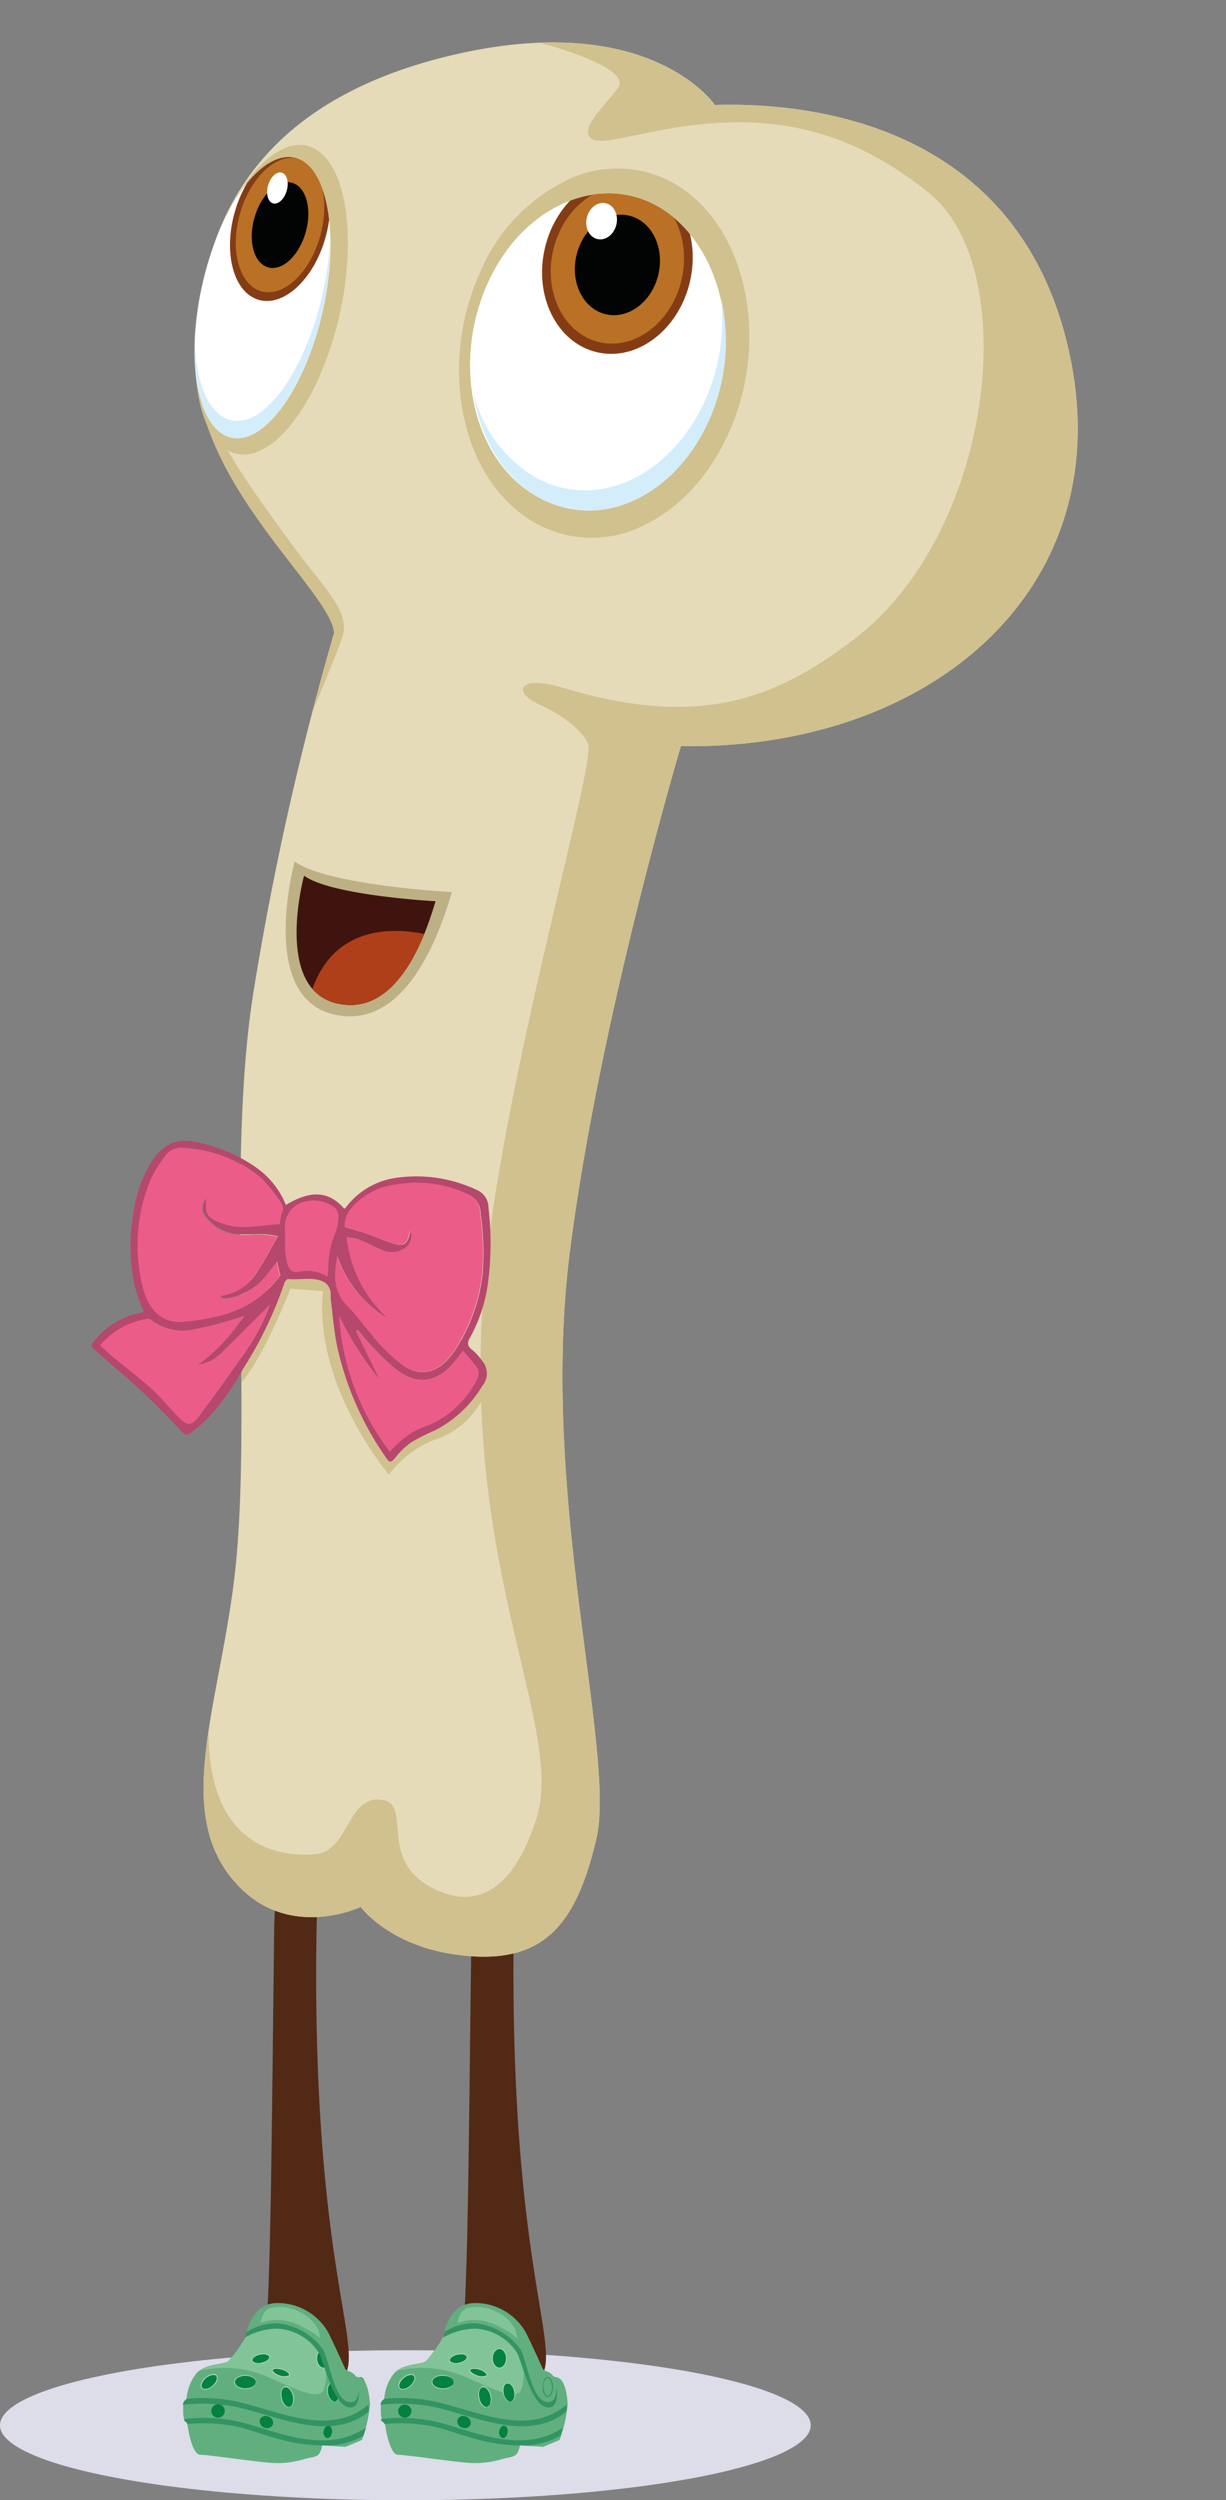 <svg xmlns="http://www.w3.org/2000/svg" xmlns:xlink="http://www.w3.org/1999/xlink" width="111.33" height="226.95" viewBox="0 0 111.33 226.95"><rect x="0" y="0" width="111.33" height="226.95" fill="#808080" stroke="none"/><defs><clipPath id="clip-path" transform="translate(-71.74 -18.02)"><path d="M136.79,54.33c-2.53,7.92-9.79,12.2-16,8.92s-8.09-12.33-4.69-19.68c3.12-6.76,9.74-9.67,15-7S139.11,47.05,136.79,54.33Z" fill="none"></path></clipPath><clipPath id="clip-path-2" transform="translate(-71.74 -18.02)"><path d="M136.66,27.55c7.41-.23,28,1,32.35,23.32,4.05,20.9-13,35.24-35.44,34.88,0,0-7.36,24.68-10.07,45.79-2.85,22.2,4.25,45.58,2.39,53.43s-4.84,11.67-13,10.44c-5.9-.89-8.4-4.29-8.4-4.29h0s-6.14,2.93-10.82-1.63c-6.41-6.25-2.19-15.92-.69-27.89,1.77-14.15-.75-37.76,1.77-53.48a272.8,272.8,0,0,1,7.33-32.66C101.82,71.74,89.55,62,89.54,50.93s4.17-23.16,22.63-27.75S136.66,27.55,136.66,27.55Z" fill="none"></path></clipPath><clipPath id="clip-path-3" transform="translate(-71.74 -18.02)"><path d="M111.29,99.83s-9.45-.5-11.94-2.32c0,0-2.81,10.27,3,11.6S110.63,102,111.29,99.83Z" fill="none"></path></clipPath><clipPath id="clip-path-4" transform="translate(-71.74 -18.02)"><path d="M100.63,47.9c-2.06,7.19-6.17,11.61-9,9.28s-2.93-10.1-.49-16.87c2.24-6.23,5.9-9.39,8.35-7.49S102.52,41.28,100.63,47.9Z" fill="none"></path></clipPath></defs><g style="isolation:isolate"><g id="Capa_1" data-name="Capa 1"><g style="mix-blend-mode:multiply"><ellipse cx="36.81" cy="220.15" rx="36.81" ry="6.81" fill="#ddddea"></ellipse></g><path d="M113.86,237.51" transform="translate(-71.74 -18.02)" fill="#ddddea"></path><ellipse cx="40.21" cy="216.23" rx="0.98" ry="0.6" fill="#03813f"></ellipse><path d="M112,234.25" transform="translate(-71.74 -18.02)" fill="#03813f"></path><path d="M110.94,234.25c0-.35.45-.64,1-.64s1,.29,1,.64-.45.64-1,.64S110.94,234.6,110.94,234.25Zm.07,0c0,.31.42.57.94.57s1-.26,1-.57-.42-.57-1-.57S111,233.94,111,234.25Z" transform="translate(-71.74 -18.02)" fill="#b2d7bc"></path><path d="M112,234.25" transform="translate(-71.74 -18.02)" fill="none" stroke="#b2d7bc" stroke-miterlimit="3.86" stroke-width="0.01"></path><path d="M114.91,190.84s-.3-2.6-.37,3c-.26,21.32-.32,33.48-.94,37.7-.38,2.54,8.58,4.28,7.43,2,1.44-3-2.94-10.74-2.65-39.29.05-5.54.34-2.85.34-2.85A1.93,1.93,0,0,0,114.91,190.84Z" transform="translate(-71.74 -18.02)" fill="#522915"></path><path d="M112.2,229.77a13.25,13.25,0,0,1-1.79,2.59c-.55.36-2.27.18-3,1.25a4.17,4.17,0,0,0-.78,2.23s-.31.09-.31.72,0,1.25.35,1.34l.14.79s.37,2.16,1.07,2.16,4.9.62,6.16.71a8.3,8.3,0,0,0,3.12-.27c.86-.26,1.33-.18,1.56-.62a1.38,1.38,0,0,0,.22-.67l2.12.13,1.49-.62a12.33,12.33,0,0,0,.74-3.28c-.07-1-.27-2.08-.82-2.35a7.11,7.11,0,0,0-1.88-.36s-2.09-5.45-5.14-5.54S112.2,229.77,112.2,229.77Z" transform="translate(-71.74 -18.02)" fill="#61af7f" fill-rule="evenodd"></path><path d="M112.2,229.77s.1-1.29,1.87-1.68a4.63,4.63,0,0,1,1.47.11c4.43,1.09,4,6.53,3.35,7s-1.89-.09-5-1.46a9.9,9.9,0,0,0-6.09-.52c.86-.58,2.12-.51,2.58-.81A13.25,13.25,0,0,0,112.2,229.77Z" transform="translate(-71.74 -18.02)" fill="#81c498"></path><path d="M113.3,231.73c.44-.09.83,0,.86.24s-.29.47-.73.56-.83,0-.86-.24S112.86,231.81,113.3,231.73Z" transform="translate(-71.74 -18.02)" fill="#03813f"></path><path d="M113.36,232.13" transform="translate(-71.74 -18.02)" fill="#03813f"></path><path d="M112.66,232.48a.28.28,0,0,1-.13-.19c0-.24.3-.51.76-.6h0a1.07,1.07,0,0,1,.78.08.3.3,0,0,1,.13.19c0,.25-.3.51-.77.61a1.6,1.6,0,0,1-.3,0A.8.8,0,0,1,112.66,232.48Zm.65-.72h0c-.41.08-.73.32-.71.52a.23.23,0,0,0,.1.14,1,1,0,0,0,.72.07c.41-.08.73-.32.7-.52a.24.24,0,0,0-.09-.14.85.85,0,0,0-.43-.1Z" transform="translate(-71.74 -18.02)" fill="#b2d7bc"></path><path d="M113.36,232.13" transform="translate(-71.74 -18.02)" fill="none" stroke="#b2d7bc" stroke-miterlimit="3.86" stroke-width="0.01"></path><path d="M116.45,232.1c0,.48.29.88.64.88s.64-.4.64-.88-.29-.88-.64-.88S116.45,231.61,116.45,232.1Z" transform="translate(-71.74 -18.02)" fill="#03813f"></path><path d="M117.09,232.1" transform="translate(-71.74 -18.02)" fill="#03813f"></path><path d="M116.42,232.1c0-.51.3-.92.67-.92s.67.41.67.92-.3.92-.67.92S116.42,232.6,116.42,232.1Zm.07,0c0,.46.27.84.6.84s.6-.38.6-.84-.27-.85-.6-.85S116.49,231.63,116.49,232.1Z" transform="translate(-71.74 -18.02)" fill="#b2d7bc"></path><path d="M117.09,232.1" transform="translate(-71.74 -18.02)" fill="none" stroke="#b2d7bc" stroke-miterlimit="3.86" stroke-width="0.01"></path><path d="M118.43,235c.13.45,0,.9-.24,1s-.58-.19-.71-.64,0-.89.24-1S118.31,234.58,118.43,235Z" transform="translate(-71.74 -18.02)" fill="#03813f"></path><path d="M118,235.2" transform="translate(-71.74 -18.02)" fill="#03813f"></path><path d="M117.89,236a1.06,1.06,0,0,1-.45-.64c-.13-.47,0-.93.27-1a.43.43,0,0,1,.31,0,1,1,0,0,1,.45.64c.13.47,0,.93-.27,1l-.12,0A.49.49,0,0,1,117.89,236Zm-.15-1.61c-.25.09-.35.52-.23,1a1,1,0,0,0,.42.6.29.29,0,0,0,.24,0c.25-.09.35-.52.23-1a.94.94,0,0,0-.41-.59.34.34,0,0,0-.16,0Z" transform="translate(-71.74 -18.02)" fill="#b2d7bc"></path><path d="M118,235.2" transform="translate(-71.74 -18.02)" fill="none" stroke="#b2d7bc" stroke-miterlimit="3.86" stroke-width="0.01"></path><path d="M116.28,235.43c.14.51,0,1-.25,1.11s-.62-.23-.76-.74,0-1,.24-1.1S116.13,234.92,116.28,235.43Z" transform="translate(-71.74 -18.02)" fill="#03813f"></path><path d="M115.77,235.62" transform="translate(-71.74 -18.02)" fill="#03813f"></path><path d="M115.73,236.54a1.15,1.15,0,0,1-.5-.73c-.15-.53,0-1,.27-1.15a.42.42,0,0,1,.31,0,1.21,1.21,0,0,1,.5.73h0c.15.52,0,1-.27,1.15l-.11,0A.37.37,0,0,1,115.73,236.54Zm-.21-1.81c-.26.1-.36.58-.22,1.07a1.09,1.09,0,0,0,.47.68.32.32,0,0,0,.25,0c.26-.09.36-.58.22-1.06h0a1.12,1.12,0,0,0-.46-.68.34.34,0,0,0-.16,0Z" transform="translate(-71.74 -18.02)" fill="#b2d7bc"></path><path d="M115.77,235.62" transform="translate(-71.74 -18.02)" fill="none" stroke="#b2d7bc" stroke-miterlimit="3.86" stroke-width="0.01"></path><path d="M115.25,233.08c.43.11.75.34.72.52s-.41.21-.85.1-.75-.35-.72-.52S114.82,233,115.25,233.08Z" transform="translate(-71.74 -18.02)" fill="#03813f"></path><path d="M115.19,233.39" transform="translate(-71.74 -18.02)" fill="#03813f"></path><path d="M115.11,233.74c-.45-.13-.78-.37-.74-.56a.2.2,0,0,1,.09-.13,1.23,1.23,0,0,1,.8,0c.46.13.78.37.74.56a.22.22,0,0,1-.09.13.66.66,0,0,1-.34.07A2,2,0,0,1,115.11,233.74Zm-.61-.62s-.06,0-.06.07.25.35.69.47a1.13,1.13,0,0,0,.74,0s.06,0,.06-.07-.24-.36-.69-.47a1.48,1.48,0,0,0-.44-.07A.49.49,0,0,0,114.5,233.12Z" transform="translate(-71.74 -18.02)" fill="#b2d7bc"></path><path d="M115.19,233.39" transform="translate(-71.74 -18.02)" fill="none" stroke="#b2d7bc" stroke-miterlimit="3.86" stroke-width="0.01"></path><path d="M113.27,237.73a.53.53,0,0,1,.7-.37.63.63,0,0,1,.52.67.56.56,0,0,1-.71.38A.62.62,0,0,1,113.27,237.73Z" transform="translate(-71.74 -18.02)" fill="#03813f"></path><path d="M113.88,238.06" transform="translate(-71.74 -18.02)" fill="#03813f"></path><path d="M117.08,238.68c.06-.3.27-.51.48-.46s.32.34.27.64-.27.52-.48.47A.56.56,0,0,1,117.08,238.68Z" transform="translate(-71.74 -18.02)" fill="#03813f"></path><path d="M117.45,238.9" transform="translate(-71.74 -18.02)" fill="#03813f"></path><path d="M106.58,235.78v.06s-.23.07-.29.47a15.8,15.8,0,0,1,4.85.2c3.91.86,8.47,3.21,12,.45a3.38,3.38,0,0,0,.06-.67c-3.49,3-8.18.56-12-.28A14.9,14.9,0,0,0,106.58,235.78Zm.07,2.28a15.06,15.06,0,0,1,4.95.34c.94.26,2.16.71,3.52,1.06a14.41,14.41,0,0,0,3.77.54c0-.08,0,0,0,0l.8,0a7.19,7.19,0,0,0,2.94-.88c.07-.2.15-.46.23-.74a6.65,6.65,0,0,1-3.43,1.14c-2.69.17-5.17-.88-7.73-1.58a14.43,14.43,0,0,0-5.38-.32.42.42,0,0,0,.29.31Z" transform="translate(-71.74 -18.02)" fill="#329363"></path><path d="M112,230.2s.57-2.55,2.81-2.63a5.27,5.27,0,0,1,4.75,2.7c.66,1.34,1.4,3,1.53,3.28s.89.13,1.18,1.17c.11.39.19,2.16-1,1.79s-1.89-3.16-2.51-4.8a4.75,4.75,0,0,0-3.88-2.31A6,6,0,0,0,112,230.2Z" transform="translate(-71.74 -18.02)" fill="#329363" fill-rule="evenodd"></path><path d="M112.1,229.7s.42-2.54,2.66-2.62a5.26,5.26,0,0,1,4.75,2.71c.66,1.33,1.4,3,1.53,3.27s.89.13,1.18,1.17c.11.39.19,2.17-1,1.79s-1.6-3.46-2.18-4.69a5.78,5.78,0,0,0-4.21-2.42A5.12,5.12,0,0,0,112.1,229.7Z" transform="translate(-71.74 -18.02)" fill="#61af7f" fill-rule="evenodd"></path><path d="M121,234.71c0-.51.21-.91.48-.91s.48.4.48.91-.21.9-.48.9S121,235.22,121,234.71Zm.1,0c0,.43.18.8.38.8s.38-.37.38-.8-.17-.81-.38-.81S121.05,234.27,121.05,234.71Z" transform="translate(-71.74 -18.02)" fill="#329363"></path><path d="M121.43,234.71" transform="translate(-71.74 -18.02)" fill="none" stroke="#329363" stroke-miterlimit="3.86" stroke-width="0.01"></path><path d="M116.89,227.91a3.81,3.81,0,0,0-2.52-.42c-.93.1-1.07,1.38-1.07,1.38a4.58,4.58,0,0,1,3.41.17c1.71.83,2,1.25,2,1.25a2.3,2.3,0,0,0-.58-1.42A3.17,3.17,0,0,0,116.89,227.91Z" transform="translate(-71.74 -18.02)" fill="#81c498" fill-rule="evenodd"></path><path d="M109.1,236.89a.6.6,0,0,0-.61-.59.59.59,0,1,0,0,1.18A.6.6,0,0,0,109.1,236.89Z" transform="translate(-71.74 -18.02)" fill="#03813f"></path><path d="M108.49,236.89" transform="translate(-71.74 -18.02)" fill="#03813f"></path><path d="M108.93,234.66c.38-.29.57-.72.43-.95s-.55-.19-.92.11-.57.71-.44.94S108.56,235,108.93,234.66Z" transform="translate(-71.74 -18.02)" fill="#03813f"></path><path d="M108.68,234.24" transform="translate(-71.74 -18.02)" fill="#03813f"></path><path d="M108.21,234.94a.35.35,0,0,1-.24-.16c-.15-.25,0-.69.44-1a1.11,1.11,0,0,1,.65-.26h.1a.38.38,0,0,1,.24.16c.14.26-.05.69-.45,1a1.06,1.06,0,0,1-.64.26Zm.25-1.1c-.36.28-.55.69-.43.9a.29.29,0,0,0,.19.13h.09a1,1,0,0,0,.6-.24c.36-.28.55-.68.42-.9a.26.26,0,0,0-.19-.12h-.08A1.07,1.07,0,0,0,108.46,233.84Z" transform="translate(-71.74 -18.02)" fill="#b2d7bc"></path><path d="M108.68,234.24" transform="translate(-71.74 -18.02)" fill="none" stroke="#b2d7bc" stroke-miterlimit="3.86" stroke-width="0.01"></path><ellipse cx="40.21" cy="216.23" rx="0.98" ry="0.6" fill="#03813f"></ellipse><path d="M112,234.25" transform="translate(-71.74 -18.02)" fill="#03813f"></path><path d="M110.94,234.25c0-.35.45-.64,1-.64s1,.29,1,.64-.45.64-1,.64S110.94,234.6,110.94,234.25Zm.07,0c0,.31.42.57.94.57s1-.26,1-.57-.42-.57-1-.57S111,233.94,111,234.25Z" transform="translate(-71.74 -18.02)" fill="#b2d7bc"></path><path d="M112,234.25" transform="translate(-71.74 -18.02)" fill="none" stroke="#b2d7bc" stroke-miterlimit="3.86" stroke-width="0.01"></path><path d="M104,234.71c0-.51.21-.91.47-.91s.48.4.48.91-.21.9-.48.9S104,235.22,104,234.71Zm.1,0c0,.43.17.8.37.8s.39-.37.39-.8-.18-.81-.39-.81S104.11,234.27,104.11,234.71Z" transform="translate(-71.74 -18.02)" fill="#329363"></path><path d="M104.49,234.71" transform="translate(-71.74 -18.02)" fill="none" stroke="#329363" stroke-miterlimit="3.86" stroke-width="0.01"></path><path d="M97,190.84s-.3-2.6-.37,3c-.26,21.32-.31,33.48-.94,37.7-.38,2.54,8.59,4.28,7.44,2,1.43-3-3-10.74-2.66-39.29.06-5.54.35-2.85.35-2.85A1.93,1.93,0,0,0,97,190.84Z" transform="translate(-71.74 -18.02)" fill="#522915"></path><path d="M94.26,229.77a12.94,12.94,0,0,1-1.8,2.59c-.54.36-2.26.18-3,1.25a4.17,4.17,0,0,0-.78,2.23s-.31.09-.31.72,0,1.25.35,1.34l.14.79s.36,2.16,1.06,2.16,4.91.62,6.17.71a8.35,8.35,0,0,0,3.12-.27c.86-.26,1.33-.18,1.56-.62a1.42,1.42,0,0,0,.21-.67l2.13.13,1.49-.62a12.33,12.33,0,0,0,.74-3.28c-.08-1-.28-2.08-.82-2.35a7.18,7.18,0,0,0-1.88-.36s-2.09-5.45-5.14-5.54S94.26,229.77,94.26,229.77Z" transform="translate(-71.74 -18.02)" fill="#61af7f" fill-rule="evenodd"></path><path d="M94.26,229.77s.1-1.29,1.87-1.68a4.65,4.65,0,0,1,1.47.11c4.42,1.09,4,6.53,3.35,7s-1.89-.09-5-1.46a9.9,9.9,0,0,0-6.09-.52c.86-.58,2.12-.51,2.57-.81A12.94,12.94,0,0,0,94.26,229.77Z" transform="translate(-71.74 -18.02)" fill="#81c498"></path><ellipse cx="22.27" cy="216.23" rx="0.98" ry="0.6" fill="#03813f"></ellipse><path d="M94,234.25" transform="translate(-71.74 -18.02)" fill="#03813f"></path><path d="M93,234.25c0-.35.46-.64,1-.64s1,.29,1,.64-.46.64-1,.64S93,234.6,93,234.25Zm.08,0c0,.31.42.57.94.57s.95-.26.95-.57-.43-.57-.95-.57S93.07,233.94,93.07,234.25Z" transform="translate(-71.74 -18.02)" fill="#b2d7bc"></path><path d="M94,234.25" transform="translate(-71.74 -18.02)" fill="none" stroke="#b2d7bc" stroke-miterlimit="3.86" stroke-width="0.01"></path><path d="M100.5,232.1c0,.48.29.88.64.88s.64-.4.64-.88-.29-.88-.64-.88S100.5,231.61,100.5,232.1Z" transform="translate(-71.74 -18.02)" fill="#03813f"></path><path d="M101.14,232.1" transform="translate(-71.74 -18.02)" fill="#03813f"></path><path d="M100.47,232.1c0-.51.3-.92.67-.92s.67.41.67.92-.3.92-.67.92S100.47,232.6,100.47,232.1Zm.07,0c0,.46.27.84.6.84s.6-.38.6-.84-.27-.85-.6-.85S100.54,231.63,100.54,232.1Z" transform="translate(-71.74 -18.02)" fill="#b2d7bc"></path><path d="M101.14,232.1" transform="translate(-71.74 -18.02)" fill="none" stroke="#b2d7bc" stroke-miterlimit="3.86" stroke-width="0.01"></path><path d="M102.48,235c.13.45,0,.9-.24,1s-.58-.19-.71-.64,0-.89.24-1S102.36,234.58,102.48,235Z" transform="translate(-71.74 -18.02)" fill="#03813f"></path><path d="M102,235.2" transform="translate(-71.74 -18.02)" fill="#03813f"></path><path d="M101.94,236a1.06,1.06,0,0,1-.45-.64c-.13-.47,0-.93.27-1a.42.42,0,0,1,.31,0,1,1,0,0,1,.45.64c.13.47,0,.93-.27,1l-.12,0A.49.49,0,0,1,101.94,236Zm-.15-1.61c-.25.09-.35.52-.23,1a1,1,0,0,0,.42.6.31.31,0,0,0,.25,0c.24-.09.34-.52.22-1a.94.94,0,0,0-.41-.59.34.34,0,0,0-.16,0Z" transform="translate(-71.74 -18.02)" fill="#b2d7bc"></path><path d="M102,235.2" transform="translate(-71.74 -18.02)" fill="none" stroke="#b2d7bc" stroke-miterlimit="3.86" stroke-width="0.01"></path><path d="M98.33,235.43c.15.51,0,1-.24,1.11s-.62-.23-.77-.74,0-1,.25-1.1S98.19,234.92,98.33,235.43Z" transform="translate(-71.74 -18.02)" fill="#03813f"></path><path d="M97.83,235.62" transform="translate(-71.74 -18.02)" fill="#03813f"></path><path d="M97.79,236.54a1.15,1.15,0,0,1-.5-.73c-.15-.53,0-1,.27-1.15a.43.43,0,0,1,.31,0,1.21,1.21,0,0,1,.5.73h0c.15.52,0,1-.27,1.15l-.12,0A.36.36,0,0,1,97.79,236.54Zm-.21-1.81c-.26.1-.36.58-.22,1.07a1.12,1.12,0,0,0,.46.68.34.34,0,0,0,.26,0c.25-.09.35-.58.22-1.06h0a1.09,1.09,0,0,0-.47-.68.29.29,0,0,0-.16,0Z" transform="translate(-71.74 -18.02)" fill="#b2d7bc"></path><path d="M97.83,235.62" transform="translate(-71.74 -18.02)" fill="none" stroke="#b2d7bc" stroke-miterlimit="3.86" stroke-width="0.01"></path><path d="M91,234.66c.38-.29.57-.72.43-.95s-.55-.19-.93.11-.57.71-.43.94S90.61,235,91,234.66Z" transform="translate(-71.74 -18.02)" fill="#03813f"></path><path d="M90.74,234.24" transform="translate(-71.74 -18.02)" fill="#03813f"></path><path d="M90.27,234.94a.35.35,0,0,1-.24-.16c-.15-.25,0-.69.44-1a1.11,1.11,0,0,1,.64-.26h.11a.39.39,0,0,1,.23.16c.15.26,0,.69-.44,1a1.08,1.08,0,0,1-.64.26Zm.24-1.1c-.36.28-.55.69-.42.9a.27.27,0,0,0,.19.13h.09a1,1,0,0,0,.6-.24c.36-.28.55-.68.42-.9a.26.26,0,0,0-.19-.12h-.08A1.13,1.13,0,0,0,90.51,233.84Z" transform="translate(-71.74 -18.02)" fill="#b2d7bc"></path><path d="M90.74,234.24" transform="translate(-71.74 -18.02)" fill="none" stroke="#b2d7bc" stroke-miterlimit="3.86" stroke-width="0.01"></path><path d="M95.36,231.73c.44-.09.82,0,.86.24s-.3.47-.74.56-.82,0-.85-.24S94.92,231.81,95.36,231.73Z" transform="translate(-71.74 -18.02)" fill="#03813f"></path><path d="M95.42,232.13" transform="translate(-71.74 -18.02)" fill="#03813f"></path><path d="M94.72,232.48a.25.25,0,0,1-.13-.19c0-.24.29-.51.76-.6h0a1.08,1.08,0,0,1,.78.08.28.28,0,0,1,.12.19c0,.25-.29.51-.76.61l-.31,0A.78.78,0,0,1,94.72,232.48Zm.65-.72h0c-.42.08-.74.32-.71.52a.2.2,0,0,0,.1.14,1,1,0,0,0,.72.07c.41-.08.73-.32.7-.52a.22.22,0,0,0-.1-.14.81.81,0,0,0-.42-.1A1.36,1.36,0,0,0,95.37,231.76Z" transform="translate(-71.74 -18.02)" fill="#b2d7bc"></path><path d="M95.42,232.13" transform="translate(-71.74 -18.02)" fill="none" stroke="#b2d7bc" stroke-miterlimit="3.86" stroke-width="0.01"></path><path d="M97.3,233.08c.44.11.76.34.72.52s-.41.21-.84.1-.75-.35-.72-.52S96.87,233,97.3,233.08Z" transform="translate(-71.74 -18.02)" fill="#03813f"></path><path d="M97.24,233.39" transform="translate(-71.74 -18.02)" fill="#03813f"></path><path d="M97.17,233.74c-.46-.13-.78-.37-.75-.56a.21.21,0,0,1,.1-.13,1.23,1.23,0,0,1,.8,0c.46.13.78.37.74.56a.22.22,0,0,1-.09.13.66.66,0,0,1-.34.07A1.94,1.94,0,0,1,97.17,233.74Zm-.61-.62s-.06,0-.06.07.24.35.69.47a1.13,1.13,0,0,0,.74,0,.13.13,0,0,0,.06-.07c0-.13-.25-.36-.69-.47a1.48,1.48,0,0,0-.44-.07A.49.49,0,0,0,96.56,233.12Z" transform="translate(-71.74 -18.02)" fill="#b2d7bc"></path><path d="M97.24,233.39" transform="translate(-71.74 -18.02)" fill="none" stroke="#b2d7bc" stroke-miterlimit="3.86" stroke-width="0.01"></path><path d="M92.15,236.89a.61.61,0,1,0-.61.59A.6.6,0,0,0,92.15,236.89Z" transform="translate(-71.74 -18.02)" fill="#03813f"></path><path d="M91.54,236.89" transform="translate(-71.74 -18.02)" fill="#03813f"></path><path d="M95.32,237.73a.54.54,0,0,1,.71-.37.61.61,0,0,1,.51.67.55.55,0,0,1-.7.38A.64.64,0,0,1,95.32,237.73Z" transform="translate(-71.74 -18.02)" fill="#03813f"></path><path d="M95.93,238.06" transform="translate(-71.74 -18.02)" fill="#03813f"></path><path d="M101.13,238.68c.06-.3.27-.51.48-.46s.32.34.27.64-.27.52-.48.47A.56.56,0,0,1,101.13,238.68Z" transform="translate(-71.74 -18.02)" fill="#03813f"></path><path d="M101.5,238.9" transform="translate(-71.74 -18.02)" fill="#03813f"></path><path d="M88.64,235.78v.06s-.23.07-.3.47a15.85,15.85,0,0,1,4.86.2c3.9.86,8.47,3.21,12,.45a3.31,3.31,0,0,0,0-.67c-3.49,3-8.17.56-12-.28A14.91,14.91,0,0,0,88.64,235.78Zm.07,2.28a15.06,15.06,0,0,1,5,.34c.94.26,2.16.71,3.51,1.06A14.48,14.48,0,0,0,101,240h0l.81,0a7.19,7.19,0,0,0,2.94-.88c.06-.2.14-.46.22-.74a6.62,6.62,0,0,1-3.42,1.14c-2.7.17-5.17-.88-7.74-1.58a14.36,14.36,0,0,0-5.37-.32.42.42,0,0,0,.29.31Z" transform="translate(-71.74 -18.02)" fill="#329363"></path><path d="M94,230.2s.57-2.55,2.81-2.63a5.28,5.28,0,0,1,4.76,2.7c.65,1.34,1.4,3,1.53,3.28s.89.13,1.18,1.17c.11.39.18,2.16-1,1.79s-1.89-3.16-2.51-4.8a4.76,4.76,0,0,0-3.88-2.31A6,6,0,0,0,94,230.2Z" transform="translate(-71.74 -18.02)" fill="#329363" fill-rule="evenodd"></path><path d="M94.16,229.7s.41-2.54,2.65-2.62a5.27,5.27,0,0,1,4.76,2.71c.65,1.33,1.4,3,1.53,3.27s.89.13,1.18,1.17c.11.39.18,2.17-1,1.79s-1.6-3.46-2.18-4.69a5.78,5.78,0,0,0-4.21-2.42A5.12,5.12,0,0,0,94.16,229.7Z" transform="translate(-71.74 -18.02)" fill="#61af7f" fill-rule="evenodd"></path><path d="M99,227.91a3.83,3.83,0,0,0-2.53-.42c-.92.1-1.06,1.38-1.06,1.38a4.55,4.55,0,0,1,3.4.17c1.72.83,2,1.25,2,1.25a2.3,2.3,0,0,0-.58-1.42A3.17,3.17,0,0,0,99,227.91Z" transform="translate(-71.74 -18.02)" fill="#81c498" fill-rule="evenodd"></path><path d="M136.66,27.55c7.41-.23,28,1,32.35,23.32,4.05,20.9-13,35.24-35.44,34.88,0,0-7.36,24.68-10.07,45.79-2.85,22.2,4.25,45.58,2.39,53.43s-4.84,11.67-13,10.44c-5.9-.89-8.4-4.29-8.4-4.29h0s-6.14,2.93-10.82-1.63c-6.41-6.25-2.19-15.92-.69-27.89,1.77-14.15-.75-37.76,1.77-53.48a272.8,272.8,0,0,1,7.33-32.66C101.82,71.74,89.55,62,89.54,50.93s4.17-23.16,22.63-27.75S136.66,27.55,136.66,27.55Z" transform="translate(-71.74 -18.02)" fill="#e5dbb8"></path><path d="M120.45,65.55a10.46,10.46,0,0,0,9.86.1c3.86-1.88,6.95-5.78,8.49-10.66,2.33-7.39.42-15.56-4.54-19.44a11.32,11.32,0,0,0-1.65-1.07,10.5,10.5,0,0,0-9-.29,16.33,16.33,0,0,0-8.29,8.59c-3.54,7.85-2,17.4,3.59,21.74A11.37,11.37,0,0,0,120.45,65.55Z" transform="translate(-71.74 -18.02)" fill="#d1c18f"></path><path d="M136.79,54.33c-2.53,7.92-9.79,12.2-16,8.92s-8.09-12.33-4.69-19.68c3.12-6.76,9.74-9.67,15-7S139.11,47.05,136.79,54.33Z" transform="translate(-71.74 -18.02)" fill="#fff"></path><path d="M120.49,61.42c6.17,3.28,13.43-1,16-8.92a17.73,17.73,0,0,0,.7-7.52,17.49,17.49,0,0,1-.36,9.35c-2.53,7.92-9.79,12.2-16,8.92-3.45-1.84-5.52-5.53-6.12-9.7A12.1,12.1,0,0,0,120.49,61.42Z" transform="translate(-71.74 -18.02)" fill="#d4edfb"></path><path d="M91.94,58.57c1.41,1.14,3.17.9,5-.7,2.1-1.88,4-5.35,5.19-9.53,1.81-6.32,1.54-13-.63-15.77a4.46,4.46,0,0,0-.74-.76c-1.27-1-2.88-.81-4.53.48-1.89,1.49-3.64,4.26-4.91,7.79-2.46,6.8-2.48,14.59-.05,17.76A4.87,4.87,0,0,0,91.94,58.57Z" transform="translate(-71.74 -18.02)" fill="#d1c18f"></path><path d="M100.63,47.9c-2.06,7.19-6.17,11.61-9,9.28s-2.93-10.1-.49-16.87c2.24-6.23,5.9-9.39,8.35-7.49S102.52,41.28,100.63,47.9Z" transform="translate(-71.74 -18.02)" fill="#fff"></path><path d="M101.8,48.18c-2.08,7.19-6.51,11.53-9.69,9.12s-3.49-10.24-1-17c2.32-6.21,6.27-9.3,9-7.32S103.72,41.58,101.8,48.18Z" transform="translate(-71.74 -18.02)" fill="none"></path><g clip-path="url(#clip-path)"><ellipse cx="127.81" cy="42.07" rx="8.14" ry="6.76" transform="translate(-14.3 138.74) rotate(-76.69)" fill="#843c15"></ellipse><ellipse cx="127.81" cy="42.07" rx="7.2" ry="5.98" transform="translate(-14.3 138.74) rotate(-76.69)" fill="#ba7125"></ellipse><ellipse cx="127.81" cy="42.07" rx="4.6" ry="3.82" transform="translate(-14.3 138.74) rotate(-76.69)" fill="#020303"></ellipse><ellipse cx="126.37" cy="38.1" rx="1.67" ry="1.38" transform="translate(-11.54 134.28) rotate(-76.69)" fill="#fff"></ellipse></g><g clip-path="url(#clip-path-2)"><path d="M116.55,20.82s13.15,2.83,11.28,5.23c-1.36,1.75-3.15,3.38-2.58,4.34s2.89.05,7.57-.74c9.46-1.59,16.42.39,23.25,5.86,8.53,6.82,6,30.64-6.6,40.4-7.6,5.9-14.6,8.15-26.67,4.53-4.06-1.23-4.59.47-1.92,1.61,1.74.75,4.21,2.56,4.3,3.77.21,3.05-7.81,30.88-9.4,47.89-2.47,26.34,7.32,41,4.68,49.35-2.15,6.83-5.76,8.52-9.86,6.11-4.4-2.58-1.47-7.37-4.14-7.77-3.22-.49-3,4.68-6.11,4.94-2.61.21-10.38-.06-9.62-12.85,0,0-10.26,33.48,20.12,34.38s19.48-68.47,19.22-69,18.69-45,18.69-45S184.94,84.12,183,54.83,154.65,11.66,116.55,20.82Z" transform="translate(-71.74 -18.02)" fill="#d1c18f"></path><path d="M97.79,88.08s4.63-10.75,5.08-12.38c.61-2.2-1.6-4.19-4.14-7.62-5.31-7.15-9.89-13.57-9.67-19.56C89.06,48.52,86.52,77.47,97.79,88.08Z" transform="translate(-71.74 -18.02)" fill="#d1c18f"></path><path d="M116.26,142.8a7.39,7.39,0,0,1-5.1,5.93,9.38,9.38,0,0,0-4.1,3.15s-6.83-8-6-16.66L98.12,135s-2.86,7.36-5.07,9.13c0,0-2.11-7.25-2.22-7.58s4.09-7.07,4.09-7.07l11.16,1.76Z" transform="translate(-71.74 -18.02)" fill="#d1c18f"></path></g><path d="M112.78,99s-11.31-.6-14.28-2.78c0,0-3.38,12.3,3.57,13.89S112,101.55,112.78,99Z" transform="translate(-71.74 -18.02)" fill="#beb085"></path><path d="M111.29,99.83s-9.45-.5-11.94-2.32c0,0-2.81,10.27,3,11.6S110.63,102,111.29,99.83Z" transform="translate(-71.74 -18.02)" fill="#3f130e"></path><g clip-path="url(#clip-path-3)"><path d="M112.12,103.31s-9.78-3.81-12.27,5.31C99.85,108.62,106.32,117.24,112.12,103.31Z" transform="translate(-71.74 -18.02)" fill="#ae3f19"></path></g><path d="M102.55,137.5a30.16,30.16,0,0,0,3.67,5.77l-2.15-4.4.15-.13c.41.47.79,1,1.22,1.42a21.61,21.61,0,0,0,2.3,2.2c2.09,1.57,3.93,1.14,5.65-1.19.11-.14.22-.29.38-.52.45.53.9,1,1.27,1.52s.08,1-.2,1.48a8.94,8.94,0,0,1-3.49,3.42c-.72.38-1.49.63-2.19,1.05a16.92,16.92,0,0,0-1.73,1.36c-.09.08-.17.18-.29.3A22.48,22.48,0,0,1,102.55,137.5Z" transform="translate(-71.74 -18.02)" fill="#eb5c89"></path><path d="M103.2,130.34a6.24,6.24,0,0,1,1.15.2c.67.27,1.32.62,2,.91a2.09,2.09,0,0,0,1.94-.07,1.35,1.35,0,0,0,.68-1.67c-.23,1.19-.53,1.47-1.52,1.18-.83-.24-1.63-.62-2.45-.91-.63-.22-1.28-.4-2-.61a2.41,2.41,0,0,1,.57-1.67,6.19,6.19,0,0,1,3.83-2.14,11,11,0,0,1,6.9.9,1.93,1.93,0,0,1,1.05,1.77,24.3,24.3,0,0,1,.19,5.26,15.9,15.9,0,0,1-2.62,7.24c-1.38,1.94-3,2.37-4.77,1.12a16.4,16.4,0,0,1-2.37-2.28c-.87-.95-1.62-2.07-2.52-3-1.18-1.2-1.35-2.69-.92-4.53a10.47,10.47,0,0,0,4.59,5.65A11.59,11.59,0,0,1,103.2,130.34Z" transform="translate(-71.74 -18.02)" fill="#eb5c89"></path><path d="M97.63,129.42a2.29,2.29,0,0,1,1.59-2.26,3.28,3.28,0,0,1,2.71.35,1.1,1.1,0,0,1,.52,1.09,4,4,0,0,1-.26,1.29,8.53,8.53,0,0,0-.65,3.37c0,.17,0,.34-.06.64a3.36,3.36,0,0,0-2.65-.42c-.56.09-.87-.21-1-.77a7.89,7.89,0,0,1-.2-1.39C97.59,130.69,97.61,130.05,97.63,129.42Z" transform="translate(-71.74 -18.02)" fill="#eb5c89"></path><path d="M95.5,125a15.61,15.61,0,0,1,1.74,2.23.93.93,0,0,1,.07,1,4.23,4.23,0,0,0-.16.92c-1.21.1-2.41.3-3.6.28a6.09,6.09,0,0,1-2.19-.55c-.87-.36-1-.83-.94-2a1.23,1.23,0,0,0,0,1.64,4,4,0,0,0,2.87,1.57c.78.06,1.57,0,2.36,0a8.87,8.87,0,0,1,1.27.2c-.69,1.2-1.22,2.3-1.9,3.26a4.52,4.52,0,0,1-3.23,2.15l0,.15a1.93,1.93,0,0,0,.41.06A5.41,5.41,0,0,0,96,133.62c.28-.33.55-.68.85-1.06.11.44.2.84.3,1.26a9.7,9.7,0,0,1-5.51,3.67,19.5,19.5,0,0,1-3.38.54c-2,.17-3.22-1.31-3.67-3.38a15.72,15.72,0,0,1,.76-9.52,10.86,10.86,0,0,1,1.42-2.26,1.73,1.73,0,0,1,1.68-.63A11.81,11.81,0,0,1,95.5,125Z" transform="translate(-71.74 -18.02)" fill="#eb5c89"></path><path d="M93.08,137.72c.21-.05.43-.13.79-.24a16.1,16.1,0,0,1-4.13,4.41,3.79,3.79,0,0,0,2.2-1.19c1.43-1.39,2.84-2.82,4.29-4.26a19.19,19.19,0,0,1-2.16,4.18c-1.36,2-2.78,4-4.22,5.91-.71.95-1.12,1-1.87.18s-1.57-1.71-2.41-2.48c-1-1-2.14-1.82-3.21-2.72-.51-.43-1-.88-1.56-1.37a7.12,7.12,0,0,1,4.28-2.41.4.4,0,0,1,.32.06,4.79,4.79,0,0,0,4.19.84A33.82,33.82,0,0,0,93.08,137.72Z" transform="translate(-71.74 -18.02)" fill="#eb5c89"></path><path d="M106.22,143.27a30.16,30.16,0,0,1-3.67-5.77,22.48,22.48,0,0,0,4.59,12.28c.12-.12.25-.28.35-.36a9.68,9.68,0,0,1,1.68-1.36c.7-.44,1.46-.61,2.18-1a8.94,8.94,0,0,0,3.49-3.42c.28-.46.55-1,.2-1.48s-.82-1-1.27-1.52c-.16.23-.27.38-.38.52-1.72,2.33-3.56,2.76-5.65,1.19a21.61,21.61,0,0,1-2.3-2.2c-.43-.44-.81-.95-1.22-1.42l-.15.13Zm-7-16.11a2.29,2.29,0,0,0-1.59,2.26c0,.63,0,1.27,0,1.9a7.89,7.89,0,0,0,.2,1.39c.14.56.45.86,1,.77a3.36,3.36,0,0,1,2.65.42c0-.3.06-.47.06-.64a8.53,8.53,0,0,1,.65-3.37,4,4,0,0,0,.26-1.29,1.1,1.1,0,0,0-.52-1.09A3.28,3.28,0,0,0,99.22,127.16Zm-7.86,1.7a6.09,6.09,0,0,0,2.19.55c1.19,0,2.39-.18,3.6-.28a4.23,4.23,0,0,1,.16-.92.93.93,0,0,0-.07-1A15.61,15.61,0,0,0,95.5,125a11.81,11.81,0,0,0-7-2.78,1.73,1.73,0,0,0-1.68.63,10.86,10.86,0,0,0-1.42,2.26,15.72,15.72,0,0,0-.76,9.52c.45,2.07,1.67,3.55,3.67,3.38a19.5,19.5,0,0,0,3.38-.54,9.7,9.7,0,0,0,5.51-3.67c-.1-.42-.19-.82-.3-1.26-.3.38-.57.73-.85,1.06a5.41,5.41,0,0,1-3.79,2.26,1.93,1.93,0,0,1-.41-.06l0-.15a4.52,4.52,0,0,0,3.23-2.15c.68-1,1.21-2.06,1.9-3.26a8.87,8.87,0,0,0-1.27-.2c-.79,0-1.58.07-2.36,0a4,4,0,0,1-2.87-1.57,1.23,1.23,0,0,1,0-1.64C90.33,128,90.49,128.5,91.36,128.86ZM88,146.71c.75.78,1.16.77,1.87-.18,1.44-1.95,2.86-3.9,4.22-5.91a19.19,19.19,0,0,0,2.16-4.18c-1.45,1.44-2.86,2.87-4.29,4.26a3.79,3.79,0,0,1-2.2,1.19,16.1,16.1,0,0,0,4.13-4.41c-.36.11-.58.19-.79.24a33.82,33.82,0,0,1-3.49.91,4.79,4.79,0,0,1-4.19-.84.4.4,0,0,0-.32-.06,7.12,7.12,0,0,0-4.28,2.41c.55.49,1,.94,1.56,1.37,1.07.9,2.22,1.75,3.26,2.7C86.46,145,87.17,145.89,88,146.71Zm15.12-19.05A6.92,6.92,0,0,1,108,124.9a12.84,12.84,0,0,1,7,1.12,1.75,1.75,0,0,1,1.1,1.65,27.32,27.32,0,0,1-.09,7.11,14.16,14.16,0,0,1-1.55,4.59c-.28.47-.34.81.13,1.16a4.83,4.83,0,0,1,.92,1,1.76,1.76,0,0,1,0,2.33,10.68,10.68,0,0,1-4.27,4A17.72,17.72,0,0,0,109,149a7.3,7.3,0,0,0-1.4,1.38c-.32.37-.46.45-.73.06a28,28,0,0,1-4.55-10.38c-.27-1.36-.37-2.77-.55-4.16,0-.15,0-.31,0-.46a1.26,1.26,0,0,0-.8-1.14c-1-.37-2-.08-3.07-.18-.1,0-.29.2-.33.35a36.09,36.09,0,0,1-3.76,7.81,22.65,22.65,0,0,1-3.25,4.54,17.09,17.09,0,0,1-1.54,1.3c-.28.22-.49.14-.73-.11-1.14-1.19-2.27-2.4-3.47-3.51-1.43-1.33-2.92-2.56-4.37-3.85-.52-.46-.51-.55,0-1.08a7.15,7.15,0,0,1,4.11-2.4,1.16,1.16,0,0,0,.22-.06c-.28-.81-.61-1.58-.81-2.39a16.9,16.9,0,0,1-.12-6.5,12.19,12.19,0,0,1,1.55-4.59c1-1.62,2.2-2.26,3.77-2A14,14,0,0,1,95,124a7.6,7.6,0,0,1,2.7,3.4c1.9-1.14,3.69-1.52,5.3.34A.32.32,0,0,0,103.1,127.66Zm1.25,2.88a6.24,6.24,0,0,0-1.15-.2,11.59,11.59,0,0,0,3.75,7.37,10.47,10.47,0,0,1-4.59-5.65c-.43,1.84-.26,3.33.92,4.53.9.91,1.65,2,2.52,3a16.4,16.4,0,0,0,2.37,2.28c1.72,1.25,3.39.82,4.77-1.12a15.9,15.9,0,0,0,2.62-7.24,24.3,24.3,0,0,0-.19-5.26,1.93,1.93,0,0,0-1.05-1.77,11,11,0,0,0-6.9-.9,6.19,6.19,0,0,0-3.83,2.14,2.41,2.41,0,0,0-.57,1.67c.69.21,1.34.39,2,.61.82.29,1.62.67,2.45.91,1,.29,1.29,0,1.52-1.18a1.35,1.35,0,0,1-.68,1.67,2.09,2.09,0,0,1-1.94.07C105.67,131.16,105,130.81,104.35,130.54Z" transform="translate(-71.74 -18.02)" fill="#b6476d"></path><path d="M157.67,50.05" transform="translate(-71.74 -18.02)" fill="#d1c18f"></path><path d="M91.62,55.61c2.84,2.33,6.95-2.09,9-9.29a28.31,28.31,0,0,0,1.08-6.67,27.6,27.6,0,0,1-1.08,8.25c-2.06,7.19-6.17,11.61-9,9.28-1.58-1.3-2.28-4.36-2.18-8C89.56,52.12,90.28,54.5,91.62,55.61Z" transform="translate(-71.74 -18.02)" fill="#d4edfb"></path><g clip-path="url(#clip-path-4)"><ellipse cx="97.17" cy="38.45" rx="7.06" ry="4.28" transform="translate(-38.01 103.47) rotate(-74.21)" fill="#843c15"></ellipse><ellipse cx="97.17" cy="38.45" rx="6.25" ry="3.78" transform="translate(-38.01 103.47) rotate(-74.21)" fill="#ba7125"></ellipse><ellipse cx="97.17" cy="38.45" rx="3.99" ry="2.42" transform="translate(-38.01 103.47) rotate(-74.21)" fill="#020303"></ellipse><ellipse cx="96.93" cy="35.09" rx="1.45" ry="0.88" transform="translate(-34.95 100.79) rotate(-74.21)" fill="#fff"></ellipse></g></g></g></svg>